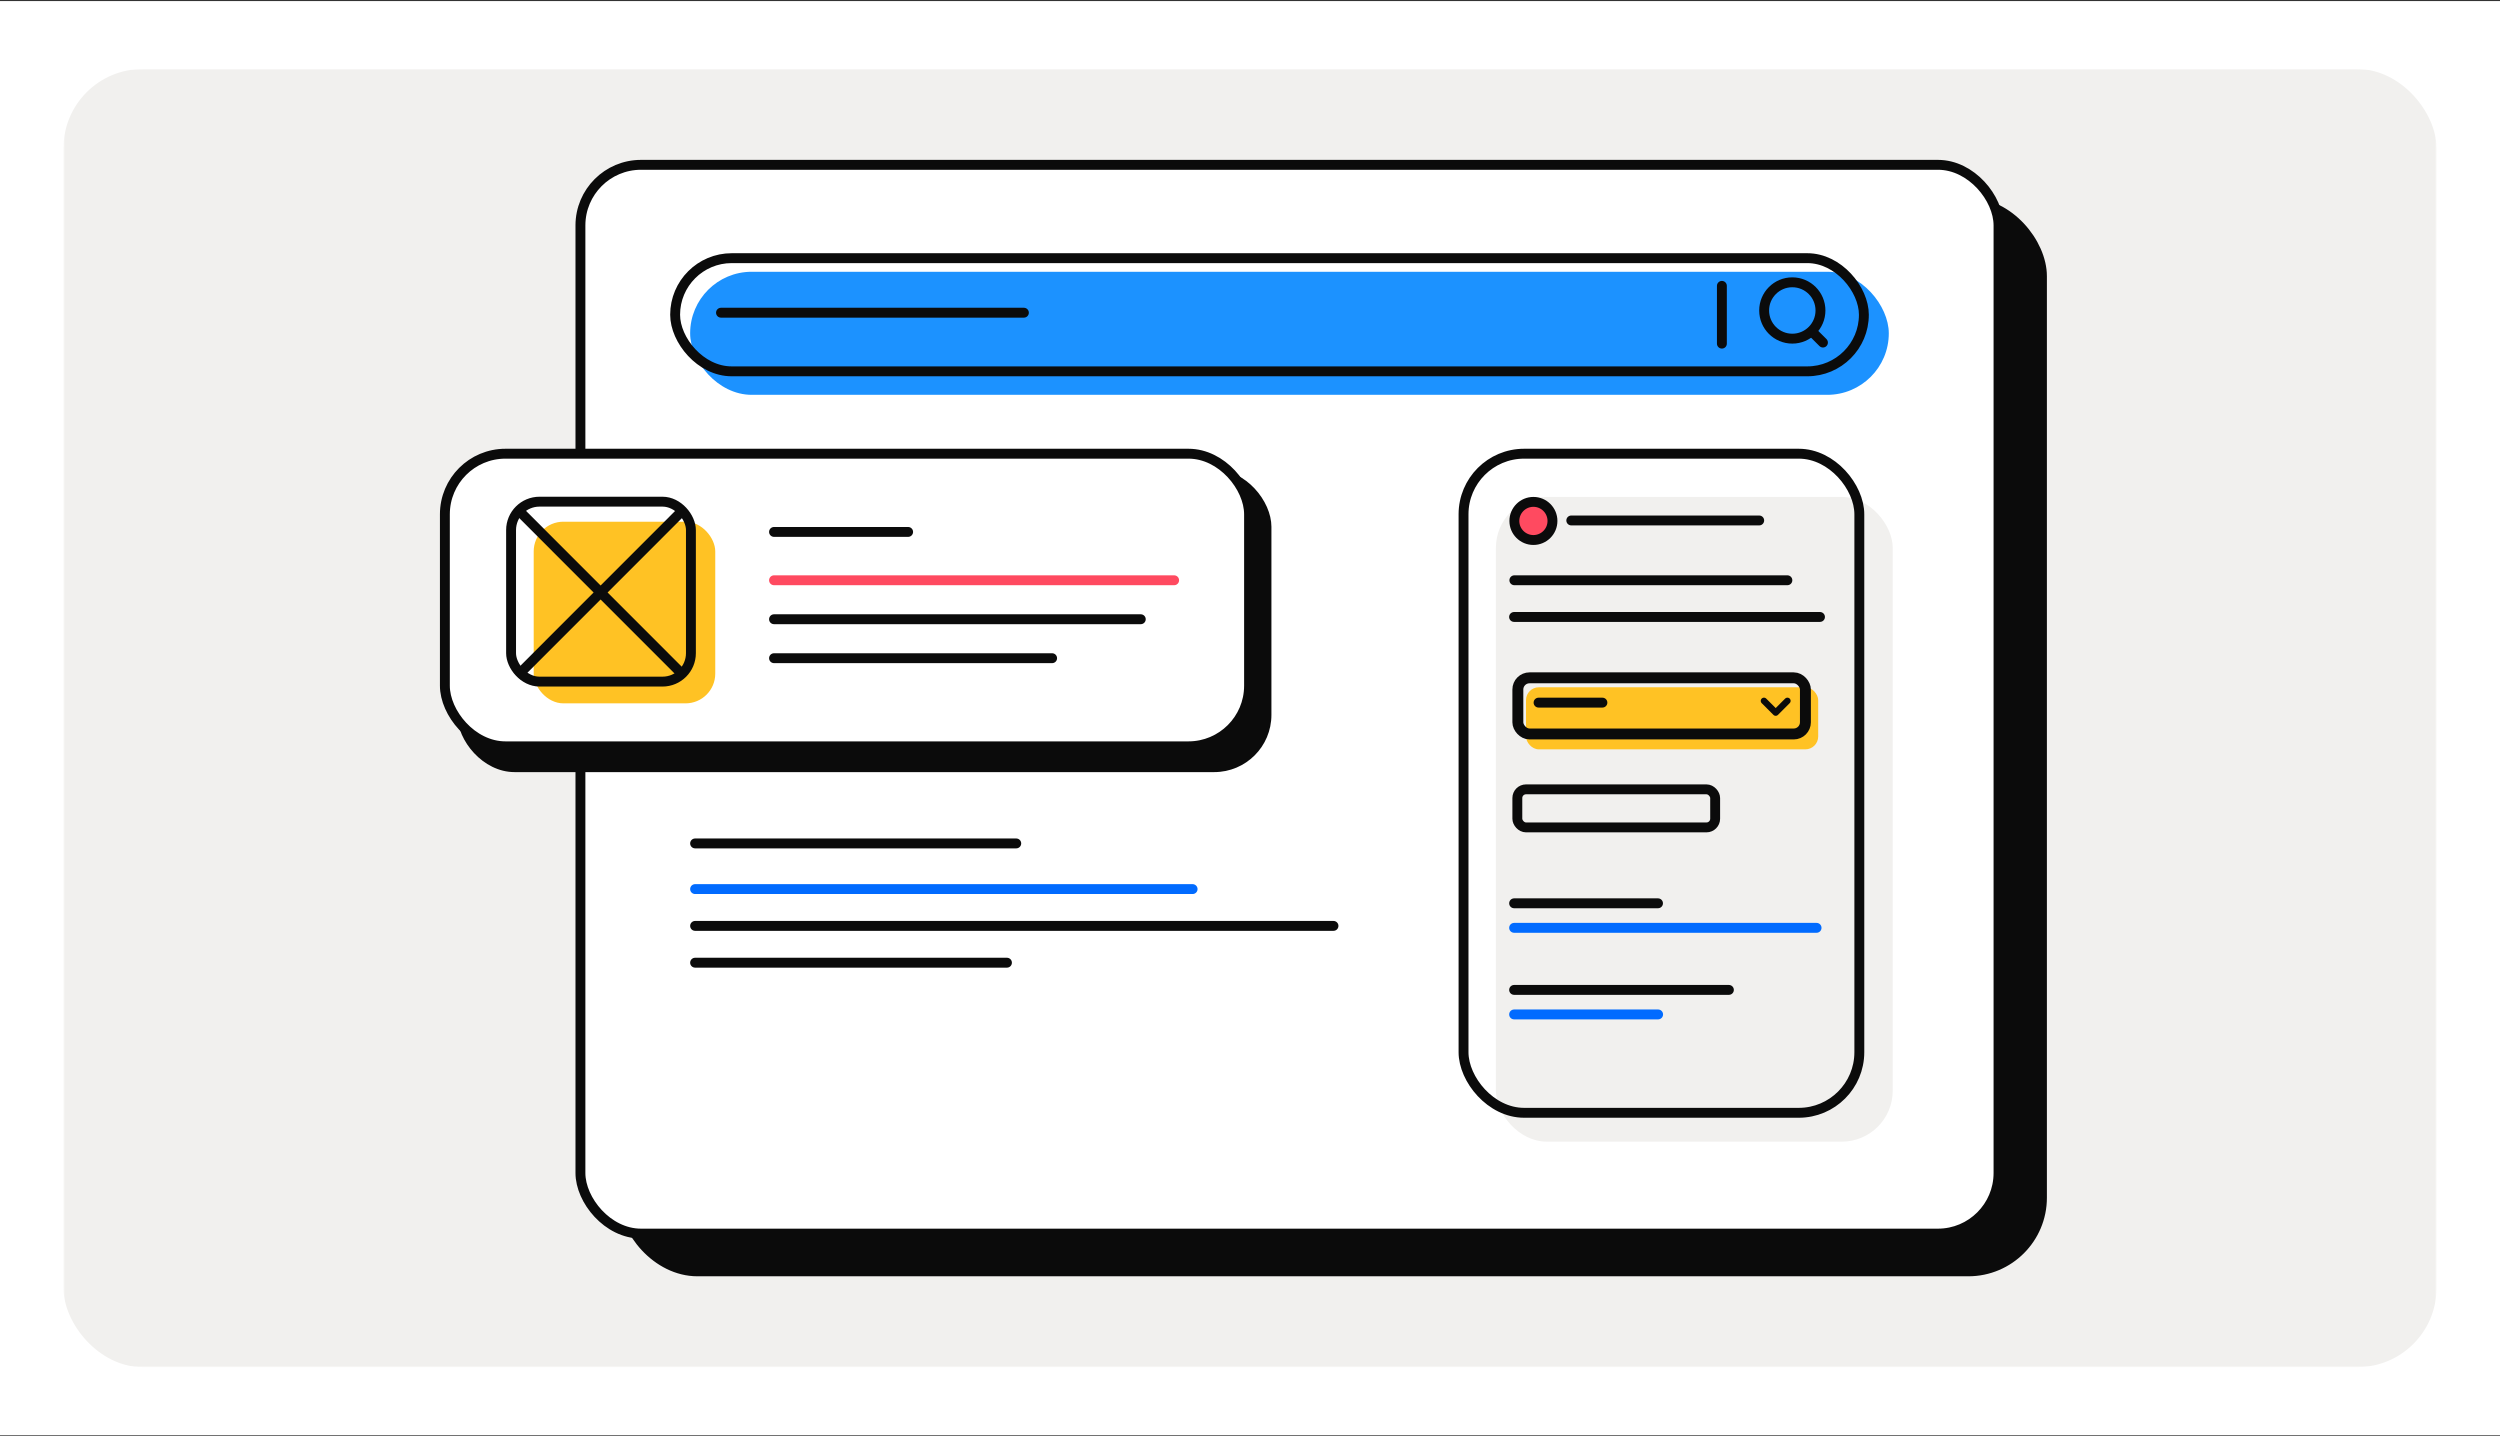 <svg width="1440" height="827" viewBox="0 0 1440 827" fill="none" xmlns="http://www.w3.org/2000/svg">
<rect x="0" y="0" width="1440" height="827" fill="#333333" stroke="none"/>
<rect y="0.615" width="1440" height="826" fill="white"/>
<mask id="mask0_3104_43546" style="mask-type:alpha" maskUnits="userSpaceOnUse" x="36" y="39" width="1368" height="749">
<rect x="36.562" y="39.763" width="1366.88" height="747.704" rx="35.45" fill="#D9D9D9"/>
</mask>
<g mask="url(#mask0_3104_43546)">
<rect x="36.562" y="39.763" width="1366.88" height="747.704" rx="45.594" fill="#F1F0EE"/>
</g>
<rect x="359.341" y="116.673" width="816.822" height="615.62" rx="42.401" fill="#0B0B0B" stroke="#0B0B0B" stroke-width="5.699"/>
<rect x="334.326" y="94.938" width="816.822" height="615.62" rx="34.903" fill="white" stroke="#0B0B0B" stroke-width="5.699"/>
<line x1="400.375" y1="533.313" x2="768.088" y2="533.313" stroke="#0B0B0B" stroke-width="5.699" stroke-linecap="round"/>
<line x1="400.375" y1="485.814" x2="585.36" y2="485.814" stroke="#0B0B0B" stroke-width="5.699" stroke-linecap="round"/>
<line x1="400.375" y1="554.512" x2="580.005" y2="554.512" stroke="#0B0B0B" stroke-width="5.699" stroke-linecap="round"/>
<line x1="400.375" y1="512.114" x2="686.939" y2="512.114" stroke="#016BFF" stroke-width="5.699" stroke-linecap="round"/>
<rect x="861.63" y="286.232" width="228.58" height="371.368" rx="29.363" fill="#F1F0EE"/>
<rect x="842.996" y="261.33" width="227.982" height="379.644" rx="34.903" stroke="#0B0B0B" stroke-width="5.699"/>
<rect x="873.985" y="454.661" width="113.944" height="21.925" rx="5" stroke="#0B0B0B" stroke-width="5.699"/>
<line x1="905.058" y1="299.785" x2="1013.3" y2="299.785" stroke="#0B0B0B" stroke-width="5.699" stroke-linecap="round"/>
<path d="M894.22 300.064C894.22 306.131 889.305 311.047 883.245 311.047C877.184 311.047 872.269 306.131 872.269 300.064C872.269 293.997 877.184 289.081 883.245 289.081C889.305 289.081 894.22 293.997 894.22 300.064Z" fill="#FF4A60" stroke="#0B0B0B" stroke-width="5.699"/>
<line x1="872.269" y1="334.234" x2="1029.53" y2="334.234" stroke="#0B0B0B" stroke-width="5.699" stroke-linecap="round"/>
<line x1="872.132" y1="520.301" x2="955.013" y2="520.301" stroke="#0B0B0B" stroke-width="5.699" stroke-linecap="round"/>
<line x1="872.132" y1="534.433" x2="1046.34" y2="534.433" stroke="#016BFF" stroke-width="5.699" stroke-linecap="round"/>
<line x1="872.132" y1="570.182" x2="995.844" y2="570.182" stroke="#0B0B0B" stroke-width="5.699" stroke-linecap="round"/>
<line x1="872.132" y1="584.314" x2="955.074" y2="584.314" stroke="#016BFF" stroke-width="5.699" stroke-linecap="round"/>
<line x1="872.099" y1="355.367" x2="1048.31" y2="355.367" stroke="#0B0B0B" stroke-width="5.699" stroke-linecap="round"/>
<rect x="397.525" y="156.539" width="690.423" height="70.887" rx="35.443" fill="#1C92FF"/>
<rect x="388.871" y="148.7" width="684.724" height="65.187" rx="32.594" stroke="#0B0B0B" stroke-width="5.699" stroke-linecap="round"/>
<line x1="415.291" y1="180.116" x2="589.761" y2="180.116" stroke="#0B0B0B" stroke-width="5.699" stroke-linecap="round"/>
<line x1="991.809" y1="197.932" x2="991.809" y2="164.656" stroke="#0B0B0B" stroke-width="5.699" stroke-linecap="round"/>
<ellipse cx="1032.37" cy="178.837" rx="16.222" ry="16.23" stroke="#0B0B0B" stroke-width="5.699" stroke-linecap="round" stroke-linejoin="round"/>
<path d="M1043.66 190.968L1050.02 197.316" stroke="#0B0B0B" stroke-width="5.699" stroke-linecap="round" stroke-linejoin="round"/>
<rect x="263.43" y="270.482" width="468.908" height="174.25" rx="32.937" fill="#0B0B0B"/>
<rect x="256.248" y="261.33" width="463.209" height="168.551" rx="34.903" fill="white" stroke="#0B0B0B" stroke-width="5.699"/>
<rect x="307.41" y="300.502" width="104.575" height="104.63" rx="17.093" fill="#FFC224"/>
<rect x="294.378" y="288.96" width="103.589" height="103.647" rx="16.38" stroke="#0B0B0B" stroke-width="5.699"/>
<path d="M297.929 293.236L393.967 389.325M393.967 293.236L297.929 389.325" stroke="#0B0B0B" stroke-width="5.699"/>
<line x1="445.837" y1="356.677" x2="657.091" y2="356.677" stroke="#0B0B0B" stroke-width="5.699" stroke-linecap="round"/>
<line x1="445.837" y1="306.389" x2="523.078" y2="306.389" stroke="#0B0B0B" stroke-width="5.699" stroke-linecap="round"/>
<line x1="445.837" y1="379.121" x2="606.018" y2="379.121" stroke="#0B0B0B" stroke-width="5.699" stroke-linecap="round"/>
<line x1="445.837" y1="334.234" x2="676.303" y2="334.234" stroke="#FF4A60" stroke-width="5.699" stroke-linecap="round"/>
<rect x="878.979" y="395.87" width="168.299" height="35.761" rx="7.409" fill="#FFC224"/>
<line x1="886.21" y1="404.712" x2="922.985" y2="404.712" stroke="#0B0B0B" stroke-width="5.699" stroke-linecap="round"/>
<path d="M1016.04 403.699L1022.8 410.46L1029.55 403.699" stroke="#0B0B0B" stroke-width="3.705" stroke-linecap="round" stroke-linejoin="round"/>
<rect x="874.28" y="390.426" width="165.639" height="32.341" rx="6.733" stroke="#0B0B0B" stroke-width="6.292"/>
</svg>
